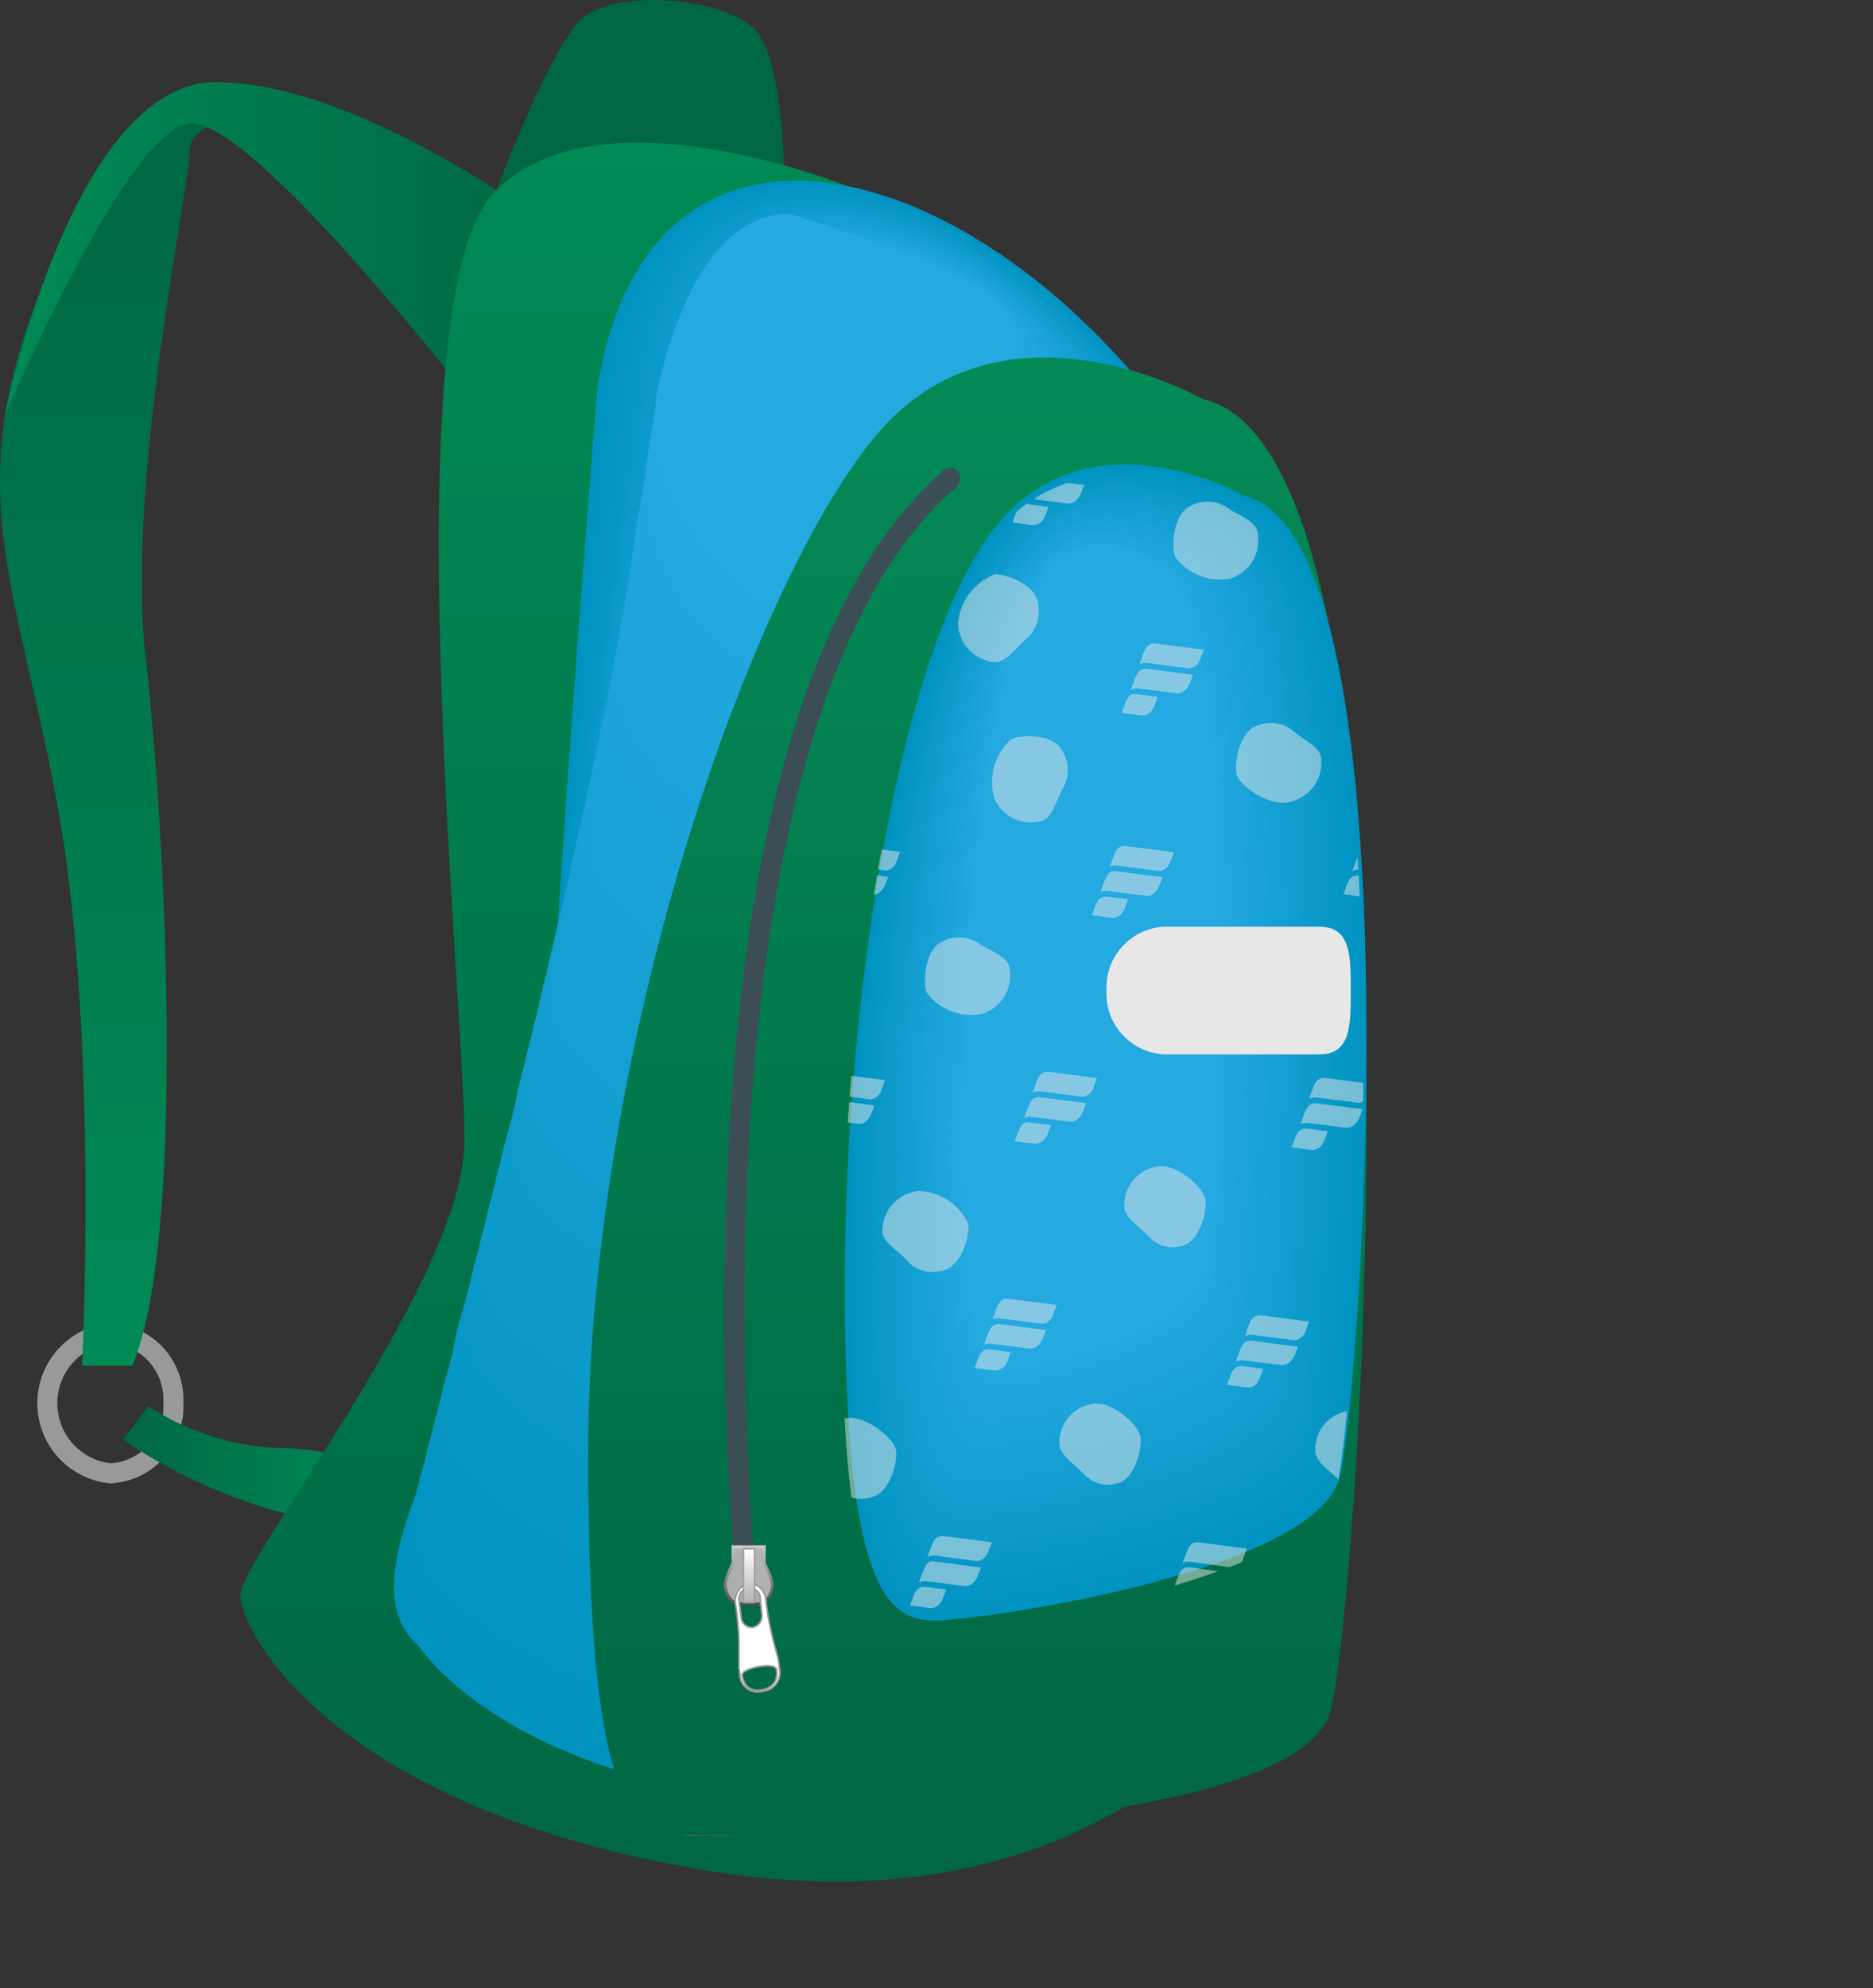<svg xmlns="http://www.w3.org/2000/svg" xmlns:xlink="http://www.w3.org/1999/xlink" viewBox="0 0 122.73 130.21"><rect x="0" y="0" width="122.73" height="130.21" fill="#333333" stroke="none"/><defs><style>.cls-1,.cls-2{fill:none;}.cls-2,.cls-50,.cls-51{stroke:#999;}.cls-2{stroke-width:1.31px;}.cls-3{fill:url(#linear-gradient);}.cls-4{fill:url(#linear-gradient-2);}.cls-5{fill:#006744;}.cls-6{fill:url(#linear-gradient-3);}.cls-7{fill:url(#linear-gradient-4);}.cls-8{fill:#0093c0;}.cls-9{fill:#0194c1;}.cls-10{fill:#0294c2;}.cls-11{fill:#0395c3;}.cls-12{fill:#0495c4;}.cls-13{fill:#0596c4;}.cls-14{fill:#0697c5;}.cls-15{fill:#0797c6;}.cls-16{fill:#0898c7;}.cls-17{fill:#0998c8;}.cls-18{fill:#0a99c9;}.cls-19{fill:#0b9aca;}.cls-20{fill:#0c9acb;}.cls-21{fill:#0d9bcc;}.cls-22{fill:#0e9bcc;}.cls-23{fill:#0f9ccd;}.cls-24{fill:#109dce;}.cls-25{fill:#119dcf;}.cls-26{fill:#129ed0;}.cls-27{fill:#129ed1;}.cls-28{fill:#139fd2;}.cls-29{fill:#149fd3;}.cls-30{fill:#15a0d4;}.cls-31{fill:#16a1d5;}.cls-32{fill:#17a1d5;}.cls-33{fill:#18a2d6;}.cls-34{fill:#19a2d7;}.cls-35{fill:#1aa3d8;}.cls-36{fill:#1ba4d9;}.cls-37{fill:#1ca4da;}.cls-38{fill:#1da5db;}.cls-39{fill:#1ea5dc;}.cls-40{fill:#1fa6dd;}.cls-41{fill:#20a7dd;}.cls-42{fill:#21a7de;}.cls-43{fill:#22a8df;}.cls-44{fill:#23a8e0;}.cls-45{fill:#24a9e1;}.cls-46{fill:url(#linear-gradient-5);}.cls-47{fill:#3c4e55;}.cls-48{fill:url(#New_Gradient_Swatch_2);}.cls-49{fill:url(#linear-gradient-6);}.cls-50{stroke-width:0.11px;fill:url(#New_Gradient_Swatch_2-2);}.cls-51{stroke-linecap:round;stroke-linejoin:round;stroke-width:0.09px;fill:url(#New_Gradient_Swatch_21);}.cls-52{opacity:0.5;}.cls-53{clip-path:url(#clip-path);}.cls-54{fill:#e8e8e8;}.cls-55{fill:#e8e7e7;}</style><linearGradient id="linear-gradient" x1="8.4" y1="6.98" x2="8.4" y2="89.44" gradientUnits="userSpaceOnUse"><stop offset="0" stop-color="#0a1515"/><stop offset="0" stop-color="#006744"/><stop offset="1" stop-color="#008a55"/></linearGradient><linearGradient id="linear-gradient-2" x1="36.9" y1="16.53" x2="0.33" y2="16.53" gradientUnits="userSpaceOnUse"><stop offset="0" stop-color="#006744"/><stop offset="1" stop-color="#008a55"/></linearGradient><linearGradient id="linear-gradient-3" x1="8.07" y1="95.78" x2="23.72" y2="95.78" xlink:href="#linear-gradient-2"/><linearGradient id="linear-gradient-4" x1="49.2" y1="123.21" x2="49.2" y2="9.35" xlink:href="#linear-gradient-2"/><linearGradient id="linear-gradient-5" x1="64.04" y1="120.15" x2="64.04" y2="23.41" gradientUnits="userSpaceOnUse"><stop offset="0" stop-color="#f05b43"/><stop offset="0" stop-color="#006744"/><stop offset="0.99" stop-color="#048a56"/></linearGradient><linearGradient id="New_Gradient_Swatch_2" x1="-7546.52" y1="3868.92" x2="-7508.72" y2="3803.45" gradientTransform="matrix(0, 1, 1, 0, -3785.97, 7630.06)" gradientUnits="userSpaceOnUse"><stop offset="0" stop-color="#fff"/><stop offset="1" stop-color="#666"/></linearGradient><linearGradient id="linear-gradient-6" x1="-7528.84" y1="-3202.06" x2="-7524.91" y2="-3202.06" gradientTransform="translate(-3152.99 7630.06) rotate(90)" gradientUnits="userSpaceOnUse"><stop offset="0" stop-color="#ccc"/><stop offset="1" stop-color="#4d4d4d"/></linearGradient><linearGradient id="New_Gradient_Swatch_2-2" x1="-8741.3" y1="729.96" x2="-8738.07" y2="724.37" gradientTransform="matrix(-0.99, 0.15, 0.15, 0.99, -8703.65, 662.17)" xlink:href="#New_Gradient_Swatch_2"/><linearGradient id="New_Gradient_Swatch_21" x1="-7528.63" y1="-3202.07" x2="-7525.1" y2="-3202.07" gradientTransform="translate(-3152.99 7630.06) rotate(90)" gradientUnits="userSpaceOnUse"><stop offset="0" stop-color="#fff"/><stop offset="1" stop-color="#b3b2b3"/></linearGradient><clipPath id="clip-path"><path class="cls-1" d="M81.29,33.13S71.37,27.44,65.15,35s-10,30.28-10,49.87,2.68,21.91,5.85,21.91,25.13-3.21,26.6-9.45S92.72,35.62,81.29,33.13Z"/></clipPath></defs><g id="Layer_2" data-name="Layer 2"><g id="Layer_1-2" data-name="Layer 1"><path class="cls-2" d="M11.36,91.89a4.38,4.38,0,0,1-4.12,4.6,4.62,4.62,0,0,1,0-9.19A4.37,4.37,0,0,1,11.36,91.89Z"/><path class="cls-3" d="M16.8,7.83S12.41,7.58,12.41,10,8.23,31.6,9.55,43.12s2.64,38-.88,46.32H5.38S6.47,67.88,3.84,53.17-2.57,32.51,2.5,19.44,15,5.87,16.8,7.83Z"/><path class="cls-4" d="M36.9,15.8,32,27.68S16.58,7.6,12.41,8.08.33,27.19.33,27.19,4.72,5.38,14.16,5.38s22,9.56,22,9.56Z"/><path class="cls-5" d="M32.53,12.46s3.23-8.63,5.36-11S47.66-.14,49.53,2s1.86,9.92,1.86,9.92Z"/><path class="cls-6" d="M8.07,94.28l1.65-2.2a16.72,16.72,0,0,0,8.4,2.75c4.44,0,5.6,1.48,5.6,1.48l-1.48,2.94s-1,.91-6.1-.92A33.73,33.73,0,0,1,8.07,94.28Z"/><path class="cls-7" d="M60.73,16.45l-5.12-4.23s-16.77-6.81-23.37.55-1.8,52.86-1.8,61.9S15.75,102.1,15.75,104.44s6,14,30.58,18.07,35.41-10.44,36.3-12.92S64.32,76,61.93,66.64,60.73,16.45,60.73,16.45Z"/><path class="cls-8" d="M27.44,107.79s5.1,8,21.89,10c0,0,31.82,2.34,34.19-10.71a30.51,30.51,0,0,0,.6-4.68,225,225,0,0,0,1.75-31.5c-.28-17-2.91-36.71-12.25-47.13C60.43,9.09,42.14,6.08,39.14,25.48c0,0-3.3,40.49-3.3,50.19S21,102.42,27.44,107.79Z"/><path class="cls-9" d="M73.41,23.72c9.11,10.17,11.67,29.38,12,46.07a220.34,220.34,0,0,1-1.72,30.77,29.29,29.29,0,0,1-.59,4.58C80.72,118,49.7,115.83,49.55,115.8c-16.29-3.18-21.53-9.89-21.61-10-5.71-6,8.08-22,8.1-31.52,0-8,2.38-36.53,3.19-46,.17-2,.26-3.11.27-3.1,1.27-8,5.23-12,10.35-13C56.84,10.91,66,15.42,73.41,23.72Z"/><path class="cls-10" d="M73.21,23.63c8.86,9.91,11.37,28.68,11.63,45a213.49,213.49,0,0,1-1.68,30.06,28.54,28.54,0,0,1-.57,4.47c-2.3,12.66-32.52,10.68-32.81,10.62-16-3.14-21.19-9.74-21.34-9.9C22.82,98,36.17,82.3,36.23,72.94c.06-8,2.5-35.82,3.35-45,.17-1.91.26-3,.29-3C41.13,17.13,45,13.19,50.08,12.3,57,11.09,66,15.53,73.21,23.63Z"/><path class="cls-11" d="M73,23.55c8.63,9.65,11.07,28,11.33,43.93a209.07,209.07,0,0,1-1.65,29.34,29.5,29.5,0,0,1-.56,4.37C79.86,113.64,50.43,111.85,50,111.76c-15.67-3.09-20.83-9.59-21.06-9.83-5.53-5.83,7.39-21.17,7.49-30.35.09-7.93,2.61-35.11,3.49-44.09.18-1.85.27-2.93.32-2.92,1.26-7.51,5.12-11.31,10.08-12.16C57.11,11.27,66,15.63,73,23.55Z"/><path class="cls-12" d="M72.8,23.46c8.38,9.4,10.77,27.27,11,42.87A202.18,202.18,0,0,1,82.2,95a28.21,28.21,0,0,1-.55,4.26c-2.22,12.25-30.85,10.64-31.43,10.53-15.36-3-20.48-9.44-20.79-9.76-5.43-5.75,7.06-20.75,7.2-29.76.12-7.89,2.72-34.4,3.64-43.13a25.51,25.51,0,0,1,.33-2.82c1.26-7.29,5.07-10.95,9.95-11.75C57.24,11.45,65.93,15.73,72.8,23.46Z"/><path class="cls-13" d="M72.59,23.37c8.15,9.14,10.47,26.57,10.71,41.8a196.08,196.08,0,0,1-1.58,27.91,27.77,27.77,0,0,1-.53,4.15c-2.19,12-30,10.63-30.74,10.49-15.06-3-20.14-9.29-20.52-9.7-5.34-5.67,6.73-20.33,6.9-29.17C37,61,39.66,35.16,40.62,26.69A16.71,16.71,0,0,1,41,24c1.26-7.06,5-10.59,9.82-11.34C57.37,11.64,65.9,15.84,72.59,23.37Z"/><path class="cls-14" d="M72.38,23.28C80.29,32.17,82.56,49.15,82.79,64a194.65,194.65,0,0,1-1.54,27.19,29.75,29.75,0,0,1-.53,4c-2.14,11.85-29.19,10.62-30,10.45-14.75-3-19.78-9.14-20.24-9.63-5.26-5.59,6.4-19.92,6.6-28.58.18-7.81,2.94-33,3.93-41.2a13.36,13.36,0,0,1,.38-2.63c1.25-6.82,5-10.23,9.68-10.91C57.51,11.81,65.88,15.94,72.38,23.28Z"/><path class="cls-15" d="M72.18,23.2c7.67,8.63,9.87,25.16,10.09,39.67a189.38,189.38,0,0,1-1.5,26.47,29.4,29.4,0,0,1-.51,3.94c-2.11,11.64-28.36,10.6-29.37,10.4-14.44-2.9-19.43-9-20-9.56-5.17-5.52,6.06-19.5,6.29-28,.22-7.78,3.06-32.27,4.09-40.23a10.92,10.92,0,0,1,.39-2.54c1.26-6.59,4.91-9.87,9.56-10.5C57.64,12,65.86,16,72.18,23.2Z"/><path class="cls-16" d="M72,23.11c7.44,8.37,9.58,24.46,9.79,38.6a185.21,185.21,0,0,1-1.47,25.76,28.16,28.16,0,0,1-.5,3.83c-2.07,11.44-27.53,10.59-28.68,10.35C37,98.81,32,92.82,31.43,92.17c-5.08-5.45,5.73-19.09,6-27.41.25-7.73,3.17-31.54,4.24-39.26.21-1.57.28-2.49.41-2.45,1.25-6.35,4.86-9.5,9.42-10.08C57.77,12.17,65.84,16.15,72,23.11Z"/><path class="cls-17" d="M71.77,23c7.17,8.14,9.27,23.75,9.47,37.54a178.16,178.16,0,0,1-1.43,25,27.6,27.6,0,0,1-.48,3.72c-2,11.25-26.7,10.57-28,10.31C37.51,96.84,32.6,91,31.92,90.21c-5-5.36,5.41-18.67,5.7-26.81.27-7.7,3.28-30.83,4.38-38.3.23-1.51.29-2.39.43-2.35,1.26-6.12,4.81-9.14,9.29-9.67C57.91,12.35,65.8,16.26,71.77,23Z"/><path class="cls-18" d="M71.56,22.94c6.94,7.88,9,23,9.17,36.47a172.16,172.16,0,0,1-1.4,24.32,26.36,26.36,0,0,1-.47,3.61c-2,11-25.86,10.56-27.3,10.27C38,94.87,33.18,89.08,32.42,88.26,27.53,83,37.5,70,37.82,62c.3-7.66,3.39-30.11,4.53-37.34.23-1.45.29-2.3.45-2.25,1.25-5.89,4.76-8.78,9.16-9.26C58,12.53,65.78,16.37,71.56,22.94Z"/><path class="cls-19" d="M71.36,22.85c6.69,7.62,8.67,22.34,8.85,35.41a167.06,167.06,0,0,1-1.36,23.6,26,26,0,0,1-.45,3.51c-2,10.84-25,10.54-26.62,10.22-13.21-2.7-18-8.38-18.86-9.28C28.12,81.1,37.67,68.47,38,60.67c.35-7.62,3.51-29.38,4.69-36.37.24-1.4.29-2.21.47-2.16,1.24-5.66,4.7-8.41,9-8.84C58.18,12.71,65.76,16.47,71.36,22.85Z"/><path class="cls-20" d="M71.15,22.76C77.6,30.13,79.53,44.4,79.7,57.1A160.66,160.66,0,0,1,78.37,80a24.61,24.61,0,0,1-.44,3.41C76,94,53.73,93.92,52,93.57c-12.91-2.65-17.69-8.23-18.59-9.21-4.71-5.14,4.42-17.43,4.79-25s3.62-28.66,4.84-35.4c.24-1.35.29-2.13.48-2.07,1.25-5.43,4.65-8,8.9-8.43C58.31,12.89,65.74,16.58,71.15,22.76Z"/><path class="cls-21" d="M70.94,22.67C77.16,29.79,79,43.61,79.18,56A158.13,158.13,0,0,1,77.9,78.11a27.11,27.11,0,0,1-.44,3.3C75.58,91.85,54.09,91.93,52.23,91.55,39.64,89,34.89,83.47,33.92,82.4,29.29,77.34,38,65.4,38.41,58s3.73-27.94,5-34.44c.25-1.29.3-2,.51-2,1.24-5.2,4.6-7.69,8.76-8C58.44,13.07,65.71,16.68,70.94,22.67Z"/><path class="cls-22" d="M70.74,22.59c6,6.86,7.78,20.23,7.93,32.21a153.77,153.77,0,0,1-1.25,21.44A26.35,26.35,0,0,1,77,79.43c-1.85,10.24-22.54,10.51-24.55,10.1-12.28-2.55-17-7.93-18-9.08-4.53-5,3.77-16.59,4.2-23.87.44-7.51,3.84-27.2,5.13-33.47.25-1.23.3-1.95.53-1.88,1.24-5,4.54-7.32,8.63-7.6C58.58,13.26,65.69,16.79,70.74,22.59Z"/><path class="cls-23" d="M70.53,22.5C76.26,29.11,78,42,78.15,53.64a147,147,0,0,1-1.21,20.73,25.49,25.49,0,0,1-.41,3.09c-1.81,10-21.7,10.49-23.86,10-12-2.5-16.64-7.77-17.76-9-4.44-4.91,3.44-16.18,3.9-23.28.47-7.47,3.94-26.47,5.28-32.51.26-1.17.3-1.86.54-1.78,1.24-4.73,4.5-7,8.5-7.18C58.71,13.44,65.67,16.89,70.53,22.5Z"/><path class="cls-24" d="M70.33,22.41c5.49,6.36,7.18,18.83,7.31,30.08a140.93,140.93,0,0,1-1.18,20,24.75,24.75,0,0,1-.39,3C74.29,85.32,55.19,86,52.9,85.48,41.23,83,36.6,77.87,35.41,76.55,31.06,71.72,38.53,60.79,39,53.86c.51-7.44,4.06-25.73,5.43-31.55.27-1.11.31-1.76.57-1.68a8.57,8.57,0,0,1,8.36-6.77C58.85,13.62,65.64,17,70.33,22.41Z"/><path class="cls-25" d="M70.12,22.32c5.25,6.1,6.89,18.13,7,29A135.83,135.83,0,0,1,76,70.63a21.31,21.31,0,0,1-.38,2.87c-1.73,9.64-20,10.48-22.48,10C41.76,81.06,37.17,76,35.91,74.59,31.65,69.84,38.7,59.25,39.2,52.5c.55-7.41,4.16-25,5.58-30.58.27-1.06.31-1.68.58-1.6A8.32,8.32,0,0,1,53.6,14C59,13.8,65.62,17.1,70.12,22.32Z"/><path class="cls-26" d="M69.91,22.24c5,5.84,6.59,17.42,6.7,27.94A130,130,0,0,1,75.5,68.76a20.58,20.58,0,0,1-.36,2.76C73.44,81,55.92,82,53.34,81.44c-11.05-2.35-15.61-7.31-16.94-8.8-4.17-4.68,2.48-14.93,3-21.51.58-7.36,3.3-24.6,5.73-29.61.08-1,.31-1.59.6-1.5,1.23-4,4.34-5.87,8.1-5.94C59.11,14,65.6,17.2,69.91,22.24Z"/><path class="cls-27" d="M69.71,22.15C74.48,27.74,76,38.87,76.09,49A127.38,127.38,0,0,1,75,66.89a23.69,23.69,0,0,1-.36,2.66C73,78.78,56.29,80,53.57,79.42c-10.75-2.3-15.27-7.15-16.67-8.73-4.08-4.6,2.15-14.51,2.7-20.92.62-7.33,3.36-23.9,5.88-28.65.07-1,.31-1.5.62-1.4,1.23-3.81,4.28-5.56,8-5.53C59.25,14.23,65.58,17.31,69.71,22.15Z"/><path class="cls-28" d="M69.5,22.06c4.53,5.34,6,16,6.08,25.82a125,125,0,0,1-1,17.14c0,.13,0,.9-.34,2.55C72.58,76.6,56.65,78,53.79,77.4c-10.44-2.26-14.92-7-16.39-8.66-4-4.53,1.83-14.1,2.39-20.33.66-7.29,3.42-23.21,6-27.69.08-.92.32-1.41.64-1.31,1.23-3.57,4.24-5.14,7.84-5.11C59.38,14.35,65.55,17.41,69.5,22.06Z"/><path class="cls-29" d="M69.3,22c4.29,5.08,5.67,15.32,5.77,24.75a120.8,120.8,0,0,1-1,16.43c0,.14,0,.87-.33,2.44C72.15,74.42,57,76,54,75.38c-10.13-2.21-14.57-6.84-16.11-8.6C34,62.33,39.41,53.1,40,47c.7-7.25,3.48-22.5,6.18-26.71.07-.88.32-1.33.66-1.22,1.23-3.34,4.18-4.78,7.7-4.7C59.52,14.53,65.53,17.52,69.3,22Z"/><path class="cls-30" d="M69.09,21.89c4,4.82,5.37,14.61,5.46,23.68a113.93,113.93,0,0,1-1,15.71c0,.14,0,.85-.31,2.33-1.56,8.63-15.9,10.44-19.05,9.75C44.41,71.2,40,66.67,38.4,64.83c-3.82-4.38,1.19-13.26,1.79-19.15.74-7.22,3.53-21.8,6.33-25.75.06-.82.32-1.24.68-1.12,1.22-3.11,4.13-4.42,7.57-4.29C59.65,14.71,65.51,17.62,69.09,21.89Z"/><path class="cls-31" d="M68.88,21.8C72.7,26.37,74,35.71,74,44.42a109.35,109.35,0,0,1-.93,15,22.59,22.59,0,0,1-.3,2.24c-1.51,8.42-15.06,10.42-18.35,9.69-9.52-2.1-13.89-6.52-15.57-8.45-3.72-4.3.88-12.85,1.5-18.56.78-7.18,3.59-21.1,6.47-24.79.06-.76.33-1.15.7-1,1.23-2.87,4.08-4.05,7.44-3.86A20.89,20.89,0,0,1,68.88,21.8Z"/><path class="cls-32" d="M68.68,21.71c3.57,4.32,4.77,13.21,4.84,21.56a102.55,102.55,0,0,1-.89,14.26,20.82,20.82,0,0,1-.29,2.13c-1.47,8.23-14.23,10.42-17.66,9.65C45.47,67.25,41.13,63,39.39,60.93c-3.63-4.23.56-12.44,1.2-18,.82-7.14,3.64-20.39,6.62-23.82.06-.71.32-1.05.72-.93,1.22-2.64,4-3.69,7.31-3.45A20.68,20.68,0,0,1,68.68,21.71Z"/><path class="cls-33" d="M68.47,21.62C71.81,25.68,73,34.13,73,42.11a98.43,98.43,0,0,1-.86,13.55c0,.17-.05.78-.27,2-1.44,8-13.4,10.42-17,9.61-8.9-2-13.21-6.2-15-8.32-3.55-4.15.24-12,.89-17.38.87-7.1,3.71-19.69,6.78-22.86,0-.65.32-1,.73-.83,1.22-2.41,4-3.32,7.18-3A20.37,20.37,0,0,1,68.47,21.62Z"/><path class="cls-34" d="M68.27,21.54c3.09,3.8,4.17,11.8,4.22,19.42a95.82,95.82,0,0,1-.81,12.83c0,.18-.06.76-.27,1.91C70,63.53,58.84,66.12,55.12,65.27c-8.59-2-12.87-6-14.73-8.25-3.46-4.08-.08-11.6.59-16.79.91-7.07,3.76-19,6.93-21.89,0-.6.32-.88.75-.75,1.22-2.18,3.93-2.95,7.05-2.62A20.16,20.16,0,0,1,68.27,21.54Z"/><path class="cls-35" d="M68.06,21.45C70.92,25,71.94,32.55,72,39.81a89.94,89.94,0,0,1-.78,12.11c0,.18-.06.73-.25,1.81-1.37,7.62-11.75,10.41-15.6,9.52-8.29-1.91-12.53-5.89-14.46-8.18-3.37-4-.39-11.19.29-16.21,1-7,3.82-18.29,7.07-20.92,0-.55.33-.79.78-.65,1.21-1.95,3.87-2.59,6.91-2.21C60.32,15.63,65.4,18.14,68.06,21.45Z"/><path class="cls-36" d="M67.85,21.36c2.62,3.29,3.58,10.4,3.61,17.29a83.21,83.21,0,0,1-.74,11.4c0,.19-.06.71-.24,1.7-1.33,7.42-10.91,10.41-14.91,9.48-8-1.87-12.19-5.73-14.19-8.11-3.27-3.93-.7-10.77,0-15.62,1-7,3.87-17.59,7.22-20,0-.49.33-.7.79-.55,1.22-1.72,3.83-2.23,6.78-1.8C60.46,15.81,65.38,18.25,67.85,21.36Z"/><path class="cls-37" d="M67.65,21.27C70,24.31,70.93,31,71,37.5a79.48,79.48,0,0,1-.71,10.68c0,.19-.06.68-.22,1.59C68.73,57,59.93,60.18,55.79,59.21c-7.67-1.82-11.86-5.57-13.91-8.05-3.19-3.85-1-10.35-.31-15,1.06-6.95,3.94-16.89,7.38-19,0-.43.33-.61.81-.46,1.21-1.48,3.77-1.86,6.65-1.38C60.59,16,65.35,18.35,67.65,21.27Z"/><path class="cls-38" d="M67.44,21.19c2.14,2.77,3,9,3,15.16a72.64,72.64,0,0,1-.67,10c0,.2-.06.66-.21,1.48-1.25,7-9.26,10.42-13.53,9.39-7.37-1.76-11.53-5.39-13.64-8-3.1-3.78-1.33-9.93-.61-14.44,1.1-6.91,4-16.18,7.52-18,0-.38.34-.52.84-.36,1.21-1.25,3.71-1.49,6.51-1C60.73,16.18,65.33,18.45,67.44,21.19Z"/><path class="cls-39" d="M67.24,21.1c1.9,2.52,2.68,8.29,2.68,14.09a67.24,67.24,0,0,1-.64,9.25c0,.2-.06.63-.19,1.38-1.22,6.82-8.44,10.42-12.85,9.34-7.06-1.71-11.19-5.23-13.36-7.9-3-3.71-1.64-9.52-.91-13.85,1.16-6.87,4.05-15.48,7.67-17.06,0-.33.34-.43.85-.27,1.21-1,3.67-1.13,6.39-.55C60.86,16.37,65.31,18.55,67.24,21.1Z"/><path class="cls-40" d="M67,21c1.67,2.26,2.38,7.59,2.37,13a64.33,64.33,0,0,1-.59,8.53c0,.21-.07.61-.19,1.27-1.18,6.62-7.6,10.43-12.16,9.3-6.75-1.67-10.86-5.07-13.08-7.83-2.93-3.63-2-9.1-1.21-13.26C43.38,25.22,46.27,17.27,50,16c0-.27.34-.34.87-.18,1.2-.78,3.61-.76,6.25-.13C61,16.55,65.29,18.66,67,21Z"/><path class="cls-41" d="M66.82,20.92c1.44,2,2.09,6.89,2.07,12a60.82,60.82,0,0,1-.56,7.81c0,.22-.07.58-.18,1.16C67,48.28,61.38,52.3,56.68,51.12a23.33,23.33,0,0,1-12.81-7.77c-2.83-3.55-2.25-8.68-1.5-12.67,1.27-6.79,4.16-14.08,8-15.13,0-.22.34-.25.88-.08,1.21-.55,3.57-.39,6.12.28C61.13,16.74,65.27,18.76,66.82,20.92Z"/><path class="cls-42" d="M66.62,20.84c1.2,1.74,1.79,6.18,1.75,10.89a53.79,53.79,0,0,1-.52,7.09c0,.23-.07.57-.16,1.06-1.1,6.22-5.95,10.45-10.78,9.22a23,23,0,0,1-12.54-7.7c-2.75-3.48-2.56-8.26-1.81-12.08,1.34-6.75,4.22-13.38,8.12-14.17,0-.16.35-.16.91,0,1.2-.33,3.51,0,6,.69C61.26,16.93,65.25,18.86,66.62,20.84Z"/><path class="cls-43" d="M66.41,20.75c1,1.48,1.5,5.47,1.45,9.83A48.84,48.84,0,0,1,67.37,37c0,.24-.07.55-.15,1-1.06,6-5.13,10.46-10.09,9.17a22.54,22.54,0,0,1-12.26-7.63C42.21,36,42,31.61,42.76,28,44.16,21.25,47,15.28,51,14.75c0-.1.35-.07.93.11A18.61,18.61,0,0,1,57.81,16C61.39,17.11,65.24,19,66.41,20.75Z"/><path class="cls-44" d="M66.21,20.66c.73,1.22,1.2,4.77,1.13,8.77a42.45,42.45,0,0,1-.45,5.65c0,.24-.07.52-.13.85-1,5.81-4.31,10.49-9.41,9.13a22.19,22.19,0,0,1-12-7.56A13.21,13.21,0,0,1,43,26.59c1.46-6.66,4.33-12,8.42-12.23,0-.06.34.07.94.2a45.93,45.93,0,0,1,5.73,1.52C61.52,17.31,65.23,19.05,66.21,20.66Z"/><path class="cls-45" d="M51.72,14s3.19.94,6.56,2.23,7,2.95,7.72,4.39,1.28,7.76.29,13.37S62.81,44.46,57.58,43a21.68,21.68,0,0,1-11.71-7.5c-2.49-3.26-3.48-7-2.71-10.31C44.69,18.61,47.55,14,51.72,14Z"/><path class="cls-46" d="M78.81,26.14s-13.23-7.58-21.53,2.52S38.54,69.06,38.54,95.19s3.58,25,7.81,25,38.93,0,40.88-8.31S94.07,29.47,78.81,26.14Z"/><path class="cls-8" d="M81.5,32.46s-9.91-5.68-16.14,1.88-10,30.28-10,49.87,2.69,21.91,5.86,21.91,25.13-3.21,26.59-9.45S92.93,35,81.5,32.46Z"/><path class="cls-9" d="M81.35,32.58S71.57,27,65.44,34.46s-9.87,30-9.87,49.47,2.65,21.74,5.77,21.74,24.79-3.18,26.23-9.37S92.63,35.06,81.35,32.58Z"/><path class="cls-10" d="M81.2,32.71s-9.64-5.59-15.69,1.86-9.73,29.8-9.73,49.09,2.61,21.57,5.69,21.57,24.44-3.16,25.87-9.3S92.32,35.17,81.2,32.71Z"/><path class="cls-11" d="M81.05,32.84s-9.5-5.55-15.47,1.85S56,64.25,56,83.38s2.57,21.4,5.61,21.4,24.1-3.13,25.5-9.22S92,35.28,81.05,32.84Z"/><path class="cls-12" d="M80.9,33s-9.37-5.5-15.25,1.83S56.2,64.13,56.2,83.11s2.53,21.23,5.53,21.23,23.75-3.11,25.13-9.15S91.7,35.39,80.9,33Z"/><path class="cls-13" d="M80.75,33.1s-9.23-5.46-15,1.81S56.41,64,56.41,82.83s2.5,21.06,5.45,21.06,23.4-3.08,24.77-9.07S91.4,35.5,80.75,33.1Z"/><path class="cls-14" d="M80.6,33.23S71.5,27.81,65.79,35s-9.17,28.85-9.17,47.53,2.46,20.89,5.37,20.89,23.06-3.06,24.4-9S91.09,35.61,80.6,33.23Z"/><path class="cls-15" d="M80.45,33.35s-9-5.37-14.58,1.79-9.05,28.62-9.05,47.14S59.25,103,62.12,103s22.71-3,24-8.93S90.78,35.71,80.45,33.35Z"/><path class="cls-16" d="M80.3,33.48s-8.82-5.32-14.36,1.77S57,63.64,57,82s2.39,20.55,5.22,20.55,22.36-3,23.67-8.86S90.47,35.82,80.3,33.48Z"/><path class="cls-17" d="M80.15,33.61S71.46,28.33,66,35.37s-8.77,28.15-8.77,46.37,2.36,20.37,5.13,20.37,22-3,23.31-8.78S90.17,35.93,80.15,33.61Z"/><path class="cls-18" d="M80,33.74s-8.55-5.24-13.92,1.74-8.63,27.92-8.63,46,2.32,20.21,5,20.21,21.68-3,22.94-8.71S89.86,36,80,33.74Z"/><path class="cls-19" d="M79.85,33.87s-8.42-5.2-13.7,1.72-8.49,27.68-8.49,45.6,2.28,20,5,20S84,98.29,85.2,92.59,89.55,36.15,79.85,33.87Z"/><path class="cls-20" d="M79.7,34s-8.28-5.15-13.48,1.71-8.35,27.44-8.35,45.2,2.24,19.86,4.89,19.86,21-2.91,22.21-8.56S89.25,36.26,79.7,34Z"/><path class="cls-21" d="M79.55,34.12S71.41,29,66.3,35.82,58.08,63,58.08,80.64s2.21,19.69,4.81,19.69,20.64-2.89,21.84-8.49S88.94,36.37,79.55,34.12Z"/><path class="cls-22" d="M79.4,34.25s-8-5.06-13,1.69-8.08,27-8.08,44.42S60.46,99.88,63,99.88,83.31,97,84.49,91.47,88.63,36.48,79.4,34.25Z"/><path class="cls-23" d="M79.25,34.38s-7.87-5-12.81,1.67-7.94,26.74-7.94,44,2.13,19.35,4.65,19.35S83.09,96.6,84.26,91.1,88.32,36.59,79.25,34.38Z"/><path class="cls-24" d="M79.1,34.51s-7.74-5-12.59,1.65-7.8,26.5-7.8,43.65S60.8,99,63.27,99,82.88,96.18,84,90.73,88,36.69,79.1,34.51Z"/><path class="cls-25" d="M79,34.64s-7.6-4.93-12.37,1.64-7.66,26.26-7.66,43.26,2,19,4.48,19,19.26-2.79,20.38-8.19S87.71,36.8,79,34.64Z"/><path class="cls-26" d="M78.8,34.77s-7.46-4.89-12.15,1.62-7.52,26-7.52,42.87,2,18.84,4.4,18.84,18.91-2.76,20-8.12S87.4,36.91,78.8,34.77Z"/><path class="cls-27" d="M78.65,34.89s-7.33-4.84-11.92,1.61S59.33,62.3,59.33,79s2,18.67,4.33,18.67,18.57-2.74,19.65-8S87.09,37,78.65,34.89Z"/><path class="cls-28" d="M78.5,35s-7.19-4.79-11.7,1.6-7.26,25.56-7.26,42.1,2,18.49,4.25,18.49,18.22-2.71,19.28-8S86.79,37.13,78.5,35Z"/><path class="cls-29" d="M78.34,35.15s-7-4.75-11.47,1.58-7.12,25.32-7.12,41.71,1.91,18.33,4.17,18.33,17.87-2.69,18.91-7.9S86.48,37.24,78.34,35.15Z"/><path class="cls-30" d="M78.19,35.28s-6.91-4.71-11.25,1.57-7,25.08-7,41.32,1.88,18.15,4.09,18.15S81.58,93.66,82.6,88.5,86.17,37.35,78.19,35.28Z"/><path class="cls-31" d="M78,35.41S71.27,30.74,67,37s-6.84,24.85-6.84,40.93,1.84,18,4,18,17.18-2.64,18.18-7.75S85.86,37.46,78,35.41Z"/><path class="cls-32" d="M77.89,35.54s-6.64-4.62-10.81,1.53-6.7,24.62-6.7,40.55,1.8,17.81,3.92,17.81,16.84-2.61,17.82-7.68S85.56,37.57,77.89,35.54Z"/><path class="cls-33" d="M77.74,35.66s-6.5-4.57-10.58,1.53-6.57,24.38-6.57,40.15S62.35,95,64.43,95s16.5-2.59,17.46-7.61S85.25,37.68,77.74,35.66Z"/><path class="cls-34" d="M77.59,35.79s-6.36-4.53-10.36,1.51S60.8,61.44,60.8,77.07s1.72,17.47,3.76,17.47S80.71,92,81.65,87,84.94,37.78,77.59,35.79Z"/><path class="cls-35" d="M77.44,35.92s-6.23-4.48-10.14,1.49S61,61.32,61,76.79,62.7,94.1,64.69,94.1s15.8-2.54,16.72-7.46S84.63,37.89,77.44,35.92Z"/><path class="cls-36" d="M77.29,36.05s-6.09-4.44-9.92,1.48-6.15,23.67-6.15,39,1.65,17.13,3.6,17.13,15.45-2.51,16.35-7.38S84.33,38,77.29,36.05Z"/><path class="cls-37" d="M77.14,36.18s-6-4.4-9.7,1.46-6,23.44-6,38.6,1.61,17,3.52,17,15.11-2.49,16-7.31S84,38.11,77.14,36.18Z"/><path class="cls-38" d="M77,36.31S71.17,32,67.51,37.75,61.64,61,61.64,76s1.57,16.79,3.44,16.79S79.84,90.3,80.7,85.52,83.71,38.22,77,36.31Z"/><path class="cls-39" d="M76.84,36.43s-5.68-4.3-9.25,1.44-5.74,23-5.74,37.83,1.54,16.62,3.35,16.62,14.42-2.44,15.26-7.17S83.4,38.33,76.84,36.43Z"/><path class="cls-40" d="M76.69,36.56s-5.55-4.26-9,1.42-5.61,22.73-5.61,37.44,1.51,16.45,3.28,16.45,14.08-2.41,14.9-7.09S83.1,38.44,76.69,36.56Z"/><path class="cls-41" d="M76.54,36.69s-5.41-4.22-8.81,1.41-5.47,22.49-5.47,37.05,1.47,16.28,3.2,16.28S79.19,89,80,84.41,82.79,38.55,76.54,36.69Z"/><path class="cls-42" d="M76.39,36.82s-5.28-4.18-8.59,1.39-5.33,22.26-5.33,36.66S63.9,91,65.59,91,79,88.62,79.75,84,82.48,38.66,76.39,36.82Z"/><path class="cls-43" d="M76.24,37s-5.14-4.13-8.37,1.37-5.19,22-5.19,36.28,1.4,15.93,3,15.93,13-2.33,13.8-6.86S82.17,38.77,76.24,37Z"/><path class="cls-44" d="M76.09,37.08s-5-4.09-8.15,1.36-5,21.78-5,35.88,1.36,15.77,3,15.77,12.69-2.31,13.43-6.8S81.87,38.87,76.09,37.08Z"/><path class="cls-45" d="M75.94,37.2s-4.87-4-7.92,1.35S63.1,60.1,63.1,74.05,64.42,89.64,66,89.64,78.32,87.36,79,82.92,81.56,39,75.94,37.2Z"/><path class="cls-47" d="M48.07,101.5s-.6-6.58-.6-15.81h0c0-17.36,2-44.19,14.4-54.92h0a.62.62,0,0,1,.92.14h0a.79.79,0,0,1-.12,1h0C51,41.85,48.75,68.45,48.79,85.69h0c0,9.16.59,15.65.59,15.66h0a.72.72,0,0,1-.59.81h-.07a.68.68,0,0,1-.65-.66Z"/><path class="cls-48" d="M48,101.32s0,.77,0,1-.51,1-.51,1.51.31,1.25,1,1.25H49.6c.7,0,1-.78,1-1.25s-.51-1.31-.51-1.51,0-1,0-1Z"/><path class="cls-49" d="M47.87,102.49a.89.89,0,0,0,.07-.21h0c0-.19,0-1,0-1h0a.11.11,0,0,1,0-.08h0a.09.09,0,0,1,.07,0h2.09a.09.09,0,0,1,.07,0h0a.11.11,0,0,1,0,.08h0s0,.76,0,1h0s0,.1.07.21h0c.05.11.12.25.18.39h0a2.54,2.54,0,0,1,.27.91h0a1.77,1.77,0,0,1-.26.86h0a1,1,0,0,1-.85.5H48.53a1,1,0,0,1-.84-.5h0a1.69,1.69,0,0,1-.27-.86h0a4.26,4.26,0,0,1,.45-1.3Zm.17.09c0,.11-.12.25-.18.4h0a2.38,2.38,0,0,0-.25.81h0a1.44,1.44,0,0,0,.23.74h0a.83.83,0,0,0,.69.41H49.6a.86.86,0,0,0,.7-.41h0a1.52,1.52,0,0,0,.22-.74h0a3.92,3.92,0,0,0-.43-1.21h0a1.42,1.42,0,0,1-.09-.3h0c0-.15,0-.63,0-.85H48.11c0,.22,0,.7,0,.85h0a1,1,0,0,1-.09.3Z"/><path class="cls-50" d="M48.48,109.7l-.06-.48c0-.33,0-.83,0-1.8a18.71,18.71,0,0,0-.22-2.33,1.17,1.17,0,0,1,.62-1.3l.43-.07a1.09,1.09,0,0,1,.93,1,18.7,18.7,0,0,0,.39,2.3c.22.94.39,1.4.44,1.74s.06.47.06.47a1.23,1.23,0,0,1-1.1,1.53A1.16,1.16,0,0,1,48.48,109.7Zm1.33-5A.69.69,0,0,0,49,104a.74.74,0,0,0-.57.86l.14,1.07a.7.7,0,0,0,.77.64.76.76,0,0,0,.58-.86Zm-.91,5.68a1,1,0,0,0,1,.28,1.13,1.13,0,0,0,.91-.59,1.28,1.28,0,0,0,.08-.66.42.42,0,0,1,0-.07h0s0-.38-1.19-.19c0,0-1.11.2-1.06.56h0a.42.42,0,0,0,0,.07A1.26,1.26,0,0,0,48.9,110.36Z"/><rect class="cls-51" x="48.72" y="101.43" width="0.72" height="3.53"/><g class="cls-52"><g class="cls-53"><path class="cls-54" d="M47.87,62.9A2.61,2.61,0,0,1,50,65.82a3.75,3.75,0,0,1-2.78,2.79c-.63,0-2.66-1-2.57-2.39a2.39,2.39,0,0,1,1-2C46.36,63.77,47.17,62.86,47.87,62.9Z"/><path class="cls-54" d="M36.26,37.18a2.61,2.61,0,0,1,2.13,2.92,3.78,3.78,0,0,1-2.79,2.79c-.62,0-2.66-1-2.57-2.39a2.42,2.42,0,0,1,1-2C34.76,38.05,35.57,37.14,36.26,37.18Z"/><path class="cls-54" d="M37,51.56a2.66,2.66,0,0,1-1.76,3.18c-1.27.49-3.33-.7-3.64-1.43s-.17-2.88,1.1-3.37a2.31,2.31,0,0,1,2.19.07C35.59,50.53,36.74,50.9,37,51.56Z"/><path class="cls-54" d="M35.5,65.81A2.64,2.64,0,0,1,33.75,69a3.68,3.68,0,0,1-3.64-1.43c-.24-.58-.17-2.88,1.1-3.37a2.31,2.31,0,0,1,2.19.07C34.11,64.77,35.26,65.14,35.5,65.81Z"/><path class="cls-54" d="M65.29,43.36a2.59,2.59,0,0,1-2.51-2.59,3.78,3.78,0,0,1,2.39-3.15c.62-.07,2.77.63,2.87,2a2.42,2.42,0,0,1-.68,2.12C66.66,42.29,66,43.31,65.29,43.36Z"/><path class="cls-54" d="M45.37,52.42a2.62,2.62,0,0,1,2.33-2.77C49,49.42,50.83,51,51,51.77c.12.62-.39,2.86-1.73,3.09a2.32,2.32,0,0,1-2.13-.5C46.53,53.71,45.48,53.11,45.37,52.42Z"/><path class="cls-54" d="M46.1,83a2.57,2.57,0,0,1-3.17-1.67,3.84,3.84,0,0,1,1.31-3.74c.57-.27,2.83-.28,3.35,1a2.42,2.42,0,0,1,0,2.22C47.08,81.58,46.75,82.76,46.1,83Z"/><path class="cls-54" d="M47.11,39.63A2.65,2.65,0,0,1,49,36.51a3.67,3.67,0,0,1,3.59,1.55c.22.59.08,2.88-1.21,3.33a2.3,2.3,0,0,1-2.18-.14C48.47,40.7,47.34,40.3,47.11,39.63Z"/><path class="cls-54" d="M66.11,63.22a2.64,2.64,0,0,1-1.76,3.18A3.66,3.66,0,0,1,60.72,65c-.24-.58-.17-2.88,1.1-3.37a2.29,2.29,0,0,1,2.18.07C64.72,62.19,65.87,62.56,66.11,63.22Z"/><path class="cls-54" d="M68.41,53.71a2.58,2.58,0,0,1-3.27-1.48,3.81,3.81,0,0,1,1.1-3.81c.55-.3,2.81-.44,3.4.8a2.41,2.41,0,0,1,.11,2.21C69.3,52.21,69,53.4,68.41,53.71Z"/><path class="cls-54" d="M53.1,95.69a2.63,2.63,0,0,1,2.29-2.81c1.34-.25,3.15,1.3,3.32,2.07.14.62-.34,2.86-1.67,3.12a2.3,2.3,0,0,1-2.14-.47C54.29,97,53.23,96.38,53.1,95.69Z"/><path class="cls-54" d="M99.05,62a2.61,2.61,0,0,1,2.13,2.92,3.73,3.73,0,0,1-2.79,2.78c-.62,0-2.65-1-2.57-2.38a2.39,2.39,0,0,1,1-2C97.55,62.82,98.36,61.91,99.05,62Z"/><path class="cls-54" d="M86.55,49.51a2.63,2.63,0,0,1-2,3c-1.31.38-3.26-1-3.5-1.75-.19-.6.08-2.88,1.39-3.26a2.31,2.31,0,0,1,2.17.27C85.26,48.36,86.37,48.83,86.55,49.51Z"/><path class="cls-54" d="M83.9,64.82A2.65,2.65,0,0,1,82.15,68a3.67,3.67,0,0,1-3.64-1.43c-.24-.58-.17-2.88,1.1-3.37a2.31,2.31,0,0,1,2.19.07C82.51,63.79,83.66,64.16,83.9,64.82Z"/><path class="cls-54" d="M57.82,80.74A2.64,2.64,0,0,1,60.16,78a3.7,3.7,0,0,1,3.28,2.13c.13.62-.38,2.86-1.72,3.09a2.32,2.32,0,0,1-2.13-.5C59,82,57.94,81.44,57.82,80.74Z"/><path class="cls-54" d="M73.68,79.14a2.55,2.55,0,0,1,2.18-2.75c1.27-.21,3,1.38,3.13,2.16.12.62-.34,2.85-1.61,3.06a2.1,2.1,0,0,1-2-.52C74.8,80.44,73.8,79.83,73.68,79.14Z"/><path class="cls-54" d="M82.37,34.72a2.63,2.63,0,0,1-1.76,3.17A3.66,3.66,0,0,1,77,36.46c-.24-.58-.17-2.88,1.1-3.37a2.29,2.29,0,0,1,2.18.07C81,33.68,82.13,34.05,82.37,34.72Z"/><path class="cls-54" d="M100,51.69a2.59,2.59,0,0,1-2.5-2.59A3.78,3.78,0,0,1,99.9,46c.62-.07,2.77.63,2.87,2a2.41,2.41,0,0,1-.68,2.11C101.39,50.62,100.71,51.64,100,51.69Z"/><path class="cls-54" d="M45,42.66l-3.2-.41c-.37,0-.58.13-.78.7l-.25.67s0,0,0,0a.87.87,0,0,1,.52-.08l2.71.35c.33,0,.63-.28.74-.57l.24-.66S45,42.66,45,42.66Z"/><path class="cls-54" d="M44.22,44.3l-3-.39c-.37,0-.55.09-.78.7l-.25.67s0,0,0,0a.91.91,0,0,1,.53-.08l2.48.32c.39.05.71-.27.9-.79l.16-.43S44.24,44.3,44.22,44.3Z"/><path class="cls-54" d="M42,45.74l-1.4-.17c-.36,0-.57.12-.76.65l-.21.57a0,0,0,0,0,0,0l1.33.17c.34,0,.66-.17.85-.7l.19-.52A0,0,0,0,0,42,45.74Z"/><path class="cls-54" d="M93.4,54.42,90.2,54c-.37,0-.58.13-.78.71l-.25.66a0,0,0,0,0,0,0,.87.87,0,0,1,.52-.08l2.71.34c.33,0,.63-.27.74-.57l.24-.65A0,0,0,0,0,93.4,54.42Z"/><path class="cls-54" d="M92.64,56.07l-3-.4c-.37,0-.55.1-.78.71l-.25.66s0,0,0,0a.91.91,0,0,1,.53-.08l2.48.32c.39,0,.71-.28.9-.79l.16-.43S92.66,56.07,92.64,56.07Z"/><path class="cls-54" d="M90.38,57.51,89,57.33c-.36,0-.57.12-.76.66l-.21.57s0,0,0,0l1.33.18c.34,0,.66-.18.85-.7l.19-.52S90.39,57.51,90.38,57.51Z"/><path class="cls-54" d="M71.88,70.6l-3.19-.41c-.37,0-.58.13-.79.7l-.24.67s0,0,0,0a.85.85,0,0,1,.52-.09l2.71.35a.81.81,0,0,0,.75-.57l.23-.66S71.89,70.6,71.88,70.6Z"/><path class="cls-54" d="M71.13,72.24l-3-.39c-.37,0-.55.1-.78.7l-.25.67s0,0,0,0a.94.94,0,0,1,.53-.08l2.49.32c.39,0,.71-.27.89-.78l.16-.43S71.14,72.24,71.13,72.24Z"/><path class="cls-54" d="M68.86,73.69l-1.39-.18c-.36-.05-.57.12-.77.66l-.21.57s0,0,0,0l1.33.17c.33,0,.65-.17.85-.7l.19-.52S68.88,73.69,68.86,73.69Z"/><path class="cls-54" d="M76.94,55.81l-3.2-.41c-.37,0-.58.13-.78.7l-.25.67s0,0,0,0a.87.87,0,0,1,.52-.08l2.71.35c.33,0,.63-.28.74-.57l.24-.66S77,55.81,76.94,55.81Z"/><path class="cls-54" d="M76.18,57.45l-3.05-.39c-.37-.05-.55.09-.78.7l-.25.67s0,0,0,0a.91.91,0,0,1,.53-.08l2.48.32c.39.05.71-.27.9-.79l.16-.43S76.2,57.45,76.18,57.45Z"/><path class="cls-54" d="M73.92,58.89l-1.4-.17c-.36,0-.57.12-.76.65l-.21.57s0,0,0,0l1.33.17c.34,0,.66-.17.85-.7l.19-.52A0,0,0,0,0,73.92,58.89Z"/><path class="cls-54" d="M58,70.74l-3.19-.41c-.37,0-.58.13-.79.71l-.24.66s0,0,0,0a.89.89,0,0,1,.52-.08L57,72a.79.79,0,0,0,.74-.58l.24-.65S58,70.75,58,70.74Z"/><path class="cls-54" d="M57.26,72.39l-3-.4c-.37,0-.55.1-.78.71l-.25.66s0,0,0,0a.94.94,0,0,1,.53-.08l2.49.32c.39.05.71-.28.89-.79l.16-.43S57.27,72.39,57.26,72.39Z"/><path class="cls-54" d="M55,73.83l-1.39-.18c-.36,0-.57.12-.77.66l-.21.57s0,0,0,0l1.33.17c.33,0,.65-.18.84-.7l.2-.52S55,73.83,55,73.83Z"/><path class="cls-54" d="M59,55.79l-3.2-.41c-.37-.05-.58.13-.78.7l-.25.67s0,0,0,0a.82.82,0,0,1,.52-.09L58,57c.33.05.63-.27.74-.57l.24-.65S59,55.79,59,55.79Z"/><path class="cls-54" d="M58.22,57.43,55.16,57c-.37,0-.55.1-.78.7l-.24.67s0,0,0,0a.87.87,0,0,1,.53-.09l2.48.32c.39,0,.71-.27.9-.78l.16-.43S58.23,57.43,58.22,57.43Z"/><path class="cls-54" d="M56,58.88l-1.4-.18c-.36-.05-.56.12-.76.66l-.21.57s0,0,0,0l1.33.17c.34.05.66-.17.85-.7L56,58.9S56,58.88,56,58.88Z"/><path class="cls-54" d="M44.08,71.25l-3.2-.41c-.37,0-.58.13-.78.7l-.25.67s0,0,0,0a.87.87,0,0,1,.52-.08l2.71.35c.33,0,.63-.28.74-.57l.24-.66S44.09,71.25,44.08,71.25Z"/><path class="cls-54" d="M43.33,72.89l-3.06-.39c-.37,0-.55.09-.78.7l-.24.67s0,0,0,0a.91.91,0,0,1,.53-.08l2.48.32c.39.05.71-.27.9-.79l.16-.43S43.34,72.89,43.33,72.89Z"/><path class="cls-54" d="M41.06,74.33l-1.4-.18c-.36,0-.56.13-.76.66l-.21.57s0,0,0,0l1.33.17c.34,0,.66-.18.85-.7l.19-.52A0,0,0,0,0,41.06,74.33Z"/><path class="cls-54" d="M42.61,57.31l-3.2-.41c-.37,0-.58.13-.78.7l-.24.67s0,0,0,0a.89.89,0,0,1,.52-.08l2.71.35a.79.79,0,0,0,.74-.57l.24-.66S42.62,57.31,42.61,57.31Z"/><path class="cls-54" d="M41.86,59l-3-.39c-.37-.05-.55.1-.78.7l-.25.67s0,0,0,0a.94.94,0,0,1,.53-.08l2.49.32c.39.05.71-.27.89-.78l.16-.44S41.87,59,41.86,59Z"/><path class="cls-54" d="M39.59,60.4l-1.39-.18c-.36,0-.57.12-.77.65l-.21.57s0,0,0,0l1.33.17c.33,0,.65-.17.84-.7l.19-.52S39.6,60.4,39.59,60.4Z"/><path class="cls-54" d="M52.84,86.6l-3.2-.41c-.37,0-.58.13-.78.71l-.24.66s0,0,0,0a.87.87,0,0,1,.52-.08l2.71.34c.34.05.63-.27.74-.57l.24-.65S52.85,86.61,52.84,86.6Z"/><path class="cls-54" d="M52.09,88.24,49,87.85c-.37,0-.55.1-.78.7l-.24.67s0,0,0,0a.91.91,0,0,1,.53-.08l2.49.32c.38.05.7-.28.89-.79l.16-.43A0,0,0,0,0,52.09,88.24Z"/><path class="cls-54" d="M49.82,89.69l-1.39-.18c-.36,0-.57.12-.77.66l-.21.57s0,0,0,0l1.34.17c.33,0,.65-.17.84-.7l.19-.51A0,0,0,0,0,49.82,89.69Z"/><path class="cls-54" d="M78.88,42.55l-3.2-.41c-.37,0-.58.13-.78.7l-.24.67s0,0,0,0a.82.82,0,0,1,.52-.09l2.71.35a.8.8,0,0,0,.74-.57l.24-.66S78.89,42.55,78.88,42.55Z"/><path class="cls-54" d="M78.13,44.19l-3-.39c-.37,0-.56.1-.79.7l-.24.67s0,0,0,0a.91.91,0,0,1,.53-.08l2.49.32c.39,0,.7-.27.89-.78l.16-.44S78.14,44.19,78.13,44.19Z"/><path class="cls-54" d="M75.86,45.64l-1.39-.18c-.36-.05-.57.12-.77.66l-.21.57s0,0,0,0l1.34.17c.33,0,.65-.17.84-.7l.19-.52S75.87,45.64,75.86,45.64Z"/><path class="cls-54" d="M60.11,45.21l-3.2-.42c-.37,0-.58.13-.78.71l-.25.67s0,0,0,0a.87.87,0,0,1,.52-.08l2.7.35a.81.81,0,0,0,.75-.58l.24-.65S60.12,45.21,60.11,45.21Z"/><path class="cls-54" d="M59.35,46.85l-3.05-.4c-.37,0-.55.1-.78.71l-.25.66a0,0,0,0,0,0,0,.91.91,0,0,1,.53-.08l2.48.32c.39,0,.71-.28.9-.79l.15-.43S59.36,46.85,59.35,46.85Z"/><path class="cls-54" d="M57.09,48.29l-1.4-.18c-.36,0-.57.12-.76.66l-.21.57s0,0,0,0l1.33.17c.34,0,.65-.18.85-.7l.19-.52S57.1,48.29,57.09,48.29Z"/><path class="cls-54" d="M60.35,30.11l-3.19-.42c-.37,0-.58.13-.79.71l-.24.67s0,0,0,0a.87.87,0,0,1,.52-.08l2.7.35a.81.81,0,0,0,.75-.58l.24-.65S60.37,30.11,60.35,30.11Z"/><path class="cls-54" d="M59.6,31.75l-3.05-.4c-.37,0-.55.1-.78.71l-.25.66a0,0,0,0,0,0,0,.91.91,0,0,1,.53-.08l2.48.32c.39,0,.71-.28.9-.79l.15-.43S59.61,31.75,59.6,31.75Z"/><path class="cls-54" d="M57.33,33.19,55.94,33c-.36,0-.57.13-.77.66l-.2.57s0,0,0,0l1.33.17c.34,0,.65-.18.85-.7l.19-.52S57.35,33.19,57.33,33.19Z"/><path class="cls-54" d="M71.73,30.12l-3.2-.41c-.37-.05-.58.13-.78.7l-.25.67s0,0,0,0a.87.87,0,0,1,.52-.08l2.71.35c.33,0,.63-.28.74-.57l.24-.66S71.74,30.12,71.73,30.12Z"/><path class="cls-54" d="M71,31.76l-3-.39c-.37-.05-.55.1-.78.7l-.25.67s0,0,0,0a.91.91,0,0,1,.53-.08l2.48.32c.39,0,.71-.27.9-.79l.16-.43S71,31.76,71,31.76Z"/><path class="cls-54" d="M68.71,33.21,67.31,33c-.36-.05-.57.12-.76.65l-.21.57s0,0,0,0l1.33.17c.34,0,.65-.17.85-.7l.19-.52S68.72,33.21,68.71,33.21Z"/><path class="cls-54" d="M93.55,40l-3.2-.41c-.37,0-.58.13-.78.71l-.25.66a0,0,0,0,0,0,0,.87.87,0,0,1,.52-.08l2.71.34c.33.05.63-.27.74-.57l.24-.65A0,0,0,0,0,93.55,40Z"/><path class="cls-54" d="M92.79,41.61l-3.05-.39c-.37,0-.55.1-.78.71l-.25.66a0,0,0,0,0,0,0,.91.91,0,0,1,.53-.08l2.48.32c.39,0,.71-.28.9-.79l.16-.43S92.81,41.62,92.79,41.61Z"/><path class="cls-54" d="M90.53,43.06l-1.4-.18c-.36,0-.57.12-.76.66l-.21.57s0,0,0,0l1.33.18c.34,0,.65-.18.85-.71l.19-.51S90.54,43.06,90.53,43.06Z"/><path class="cls-54" d="M110,54.39l-3.2-.41c-.37,0-.58.13-.78.7l-.25.67a0,0,0,0,0,0,0,.79.79,0,0,1,.52-.08l2.71.34c.33,0,.63-.27.74-.57l.24-.65S110,54.39,110,54.39Z"/><path class="cls-54" d="M109.27,56l-3-.39c-.37,0-.55.1-.78.7l-.25.67a0,0,0,0,0,0,0,.91.91,0,0,1,.53-.08l2.48.32c.39,0,.71-.28.9-.79l.16-.43S109.29,56,109.27,56Z"/><path class="cls-54" d="M107,57.48l-1.4-.18c-.36,0-.57.12-.76.66l-.21.57s0,0,0,0l1.33.17c.34.05.66-.17.85-.7l.19-.52S107,57.48,107,57.48Z"/><path class="cls-54" d="M90,71l-3.19-.41c-.37,0-.58.13-.79.7l-.24.67s0,0,0,0a.81.81,0,0,1,.52-.08l2.71.34c.34,0,.64-.27.75-.57l.23-.65A0,0,0,0,0,90,71Z"/><path class="cls-54" d="M89.29,72.64l-3.05-.39c-.37,0-.55.1-.78.7l-.25.67s0,0,0,0a.94.94,0,0,1,.53-.08l2.49.32c.39,0,.71-.28.89-.79l.16-.43S89.3,72.65,89.29,72.64Z"/><path class="cls-54" d="M87,74.09l-1.39-.18c-.36,0-.57.12-.77.66l-.21.57s0,0,0,0l1.33.17c.33,0,.65-.17.85-.7l.19-.52S87,74.09,87,74.09Z"/><path class="cls-54" d="M69.25,85.46l-3.2-.41c-.37,0-.58.13-.78.7l-.24.67s0,0,0,0a.87.87,0,0,1,.52-.08l2.71.35a.8.8,0,0,0,.74-.57l.24-.66S69.26,85.46,69.25,85.46Z"/><path class="cls-54" d="M68.5,87.1l-3-.39c-.37,0-.56.1-.79.7l-.24.67s0,0,0,0A.91.91,0,0,1,65,88l2.49.32c.39,0,.7-.27.89-.79l.16-.43S68.51,87.1,68.5,87.1Z"/><path class="cls-54" d="M66.23,88.55l-1.39-.18c-.36-.05-.57.12-.77.65l-.21.57s0,0,0,0l1.34.17c.33,0,.65-.17.84-.7l.19-.52S66.24,88.55,66.23,88.55Z"/><path class="cls-54" d="M110.3,63.77A2.65,2.65,0,0,1,112.59,61c1.34-.25,3.15,1.3,3.32,2.07.14.62-.34,2.87-1.67,3.12a2.32,2.32,0,0,1-2.14-.46C111.49,65,110.43,64.47,110.3,63.77Z"/><path class="cls-54" d="M94.8,77.5a2.62,2.62,0,0,1,2.13,2.92,3.75,3.75,0,0,1-2.79,2.78c-.62,0-2.66-1-2.57-2.38a2.38,2.38,0,0,1,1-2C93.3,78.37,94.11,77.46,94.8,77.5Z"/><path class="cls-54" d="M69.43,94.69a2.54,2.54,0,0,1,2.18-2.75c1.27-.21,3,1.38,3.12,2.16.13.62-.33,2.85-1.6,3.06a2.09,2.09,0,0,1-2-.52C70.54,96,69.54,95.38,69.43,94.69Z"/><path class="cls-54" d="M105.77,69.94l-3.19-.41c-.37,0-.58.13-.79.7l-.24.67s0,0,0,0a.85.85,0,0,1,.52-.09l2.71.35c.34,0,.64-.27.75-.57l.23-.65S105.78,69.94,105.77,69.94Z"/><path class="cls-54" d="M105,71.58l-3-.39c-.37,0-.55.1-.78.7l-.25.67s0,0,0,0a.85.85,0,0,1,.53-.08l2.49.31c.39.05.71-.27.89-.78l.16-.43A0,0,0,0,0,105,71.58Z"/><path class="cls-54" d="M102.75,73l-1.39-.18c-.36,0-.57.12-.77.66l-.21.57s0,0,0,0l1.33.17c.33,0,.65-.17.85-.7l.19-.52S102.77,73,102.75,73Z"/><path class="cls-54" d="M85.79,86.55l-3.2-.41c-.37,0-.58.13-.78.7l-.24.67s0,0,0,0a.82.82,0,0,1,.52-.09l2.71.35c.33,0,.63-.27.74-.57l.24-.65S85.8,86.55,85.79,86.55Z"/><path class="cls-54" d="M85,88.19,82,87.8c-.37,0-.55.1-.78.7l-.24.67s0,0,0,0a.83.83,0,0,1,.53-.08l2.49.31c.38,0,.7-.27.89-.78l.16-.43S85.05,88.19,85,88.19Z"/><path class="cls-54" d="M82.77,89.64l-1.39-.18c-.36,0-.57.12-.77.66l-.21.57s0,0,0,0l1.33.17c.34.05.66-.17.85-.7l.19-.52S82.78,89.64,82.77,89.64Z"/><path class="cls-54" d="M65,101l-3.2-.41c-.37,0-.58.13-.78.7l-.25.67s0,0,0,0a.87.87,0,0,1,.52-.08l2.71.35c.33,0,.63-.28.74-.57L65,101S65,101,65,101Z"/><path class="cls-54" d="M64.24,102.65l-3-.39c-.37-.05-.55.09-.78.7l-.25.67s0,0,0,0a.91.91,0,0,1,.53-.08l2.48.32c.39,0,.71-.27.9-.79l.16-.43S64.26,102.65,64.24,102.65Z"/><path class="cls-54" d="M62,104.09l-1.4-.17c-.36,0-.57.12-.76.65l-.21.57s0,0,0,0l1.33.17c.34,0,.66-.17.85-.7l.19-.52A0,0,0,0,0,62,104.09Z"/><path class="cls-54" d="M65.48,111.52a2.63,2.63,0,0,1,2.31-2.79c1.34-.24,3.14,1.32,3.31,2.1.13.61-.36,2.86-1.7,3.1a2.28,2.28,0,0,1-2.13-.48C66.66,112.8,65.6,112.22,65.48,111.52Z"/><path class="cls-54" d="M111,76.24a2.63,2.63,0,0,1,2.11,2.94,3.74,3.74,0,0,1-2.81,2.76c-.63,0-2.65-1-2.56-2.4a2.41,2.41,0,0,1,1-2C109.52,77.1,110.34,76.2,111,76.24Z"/><path class="cls-54" d="M86.19,95.13a2.53,2.53,0,0,1,2.2-2.73c1.27-.21,3,1.4,3.11,2.18.12.62-.36,2.85-1.63,3a2.12,2.12,0,0,1-2-.53C87.29,96.44,86.3,95.83,86.19,95.13Z"/><path class="cls-54" d="M122.72,70.66l-3.19-.43c-.37,0-.58.12-.79.69l-.25.67s0,0,0,0a.81.81,0,0,1,.52-.08l2.71.36a.79.79,0,0,0,.75-.56l.24-.65S122.73,70.66,122.72,70.66Z"/><path class="cls-54" d="M122,72.3l-3-.42c-.37,0-.56.1-.79.7l-.25.66s0,0,0,0a.91.91,0,0,1,.53-.08l2.48.34c.39,0,.71-.27.91-.78l.16-.43S122,72.3,122,72.3Z"/><path class="cls-54" d="M119.68,73.73l-1.4-.19c-.36-.05-.57.11-.77.65l-.21.57s0,0,0,0l1.33.18c.34.05.66-.17.86-.69l.19-.52S119.69,73.73,119.68,73.73Z"/><path class="cls-54" d="M102.61,87.12l-3.19-.44c-.37-.05-.58.13-.79.7l-.25.67s0,0,0,0a.87.87,0,0,1,.52-.08l2.7.37a.79.79,0,0,0,.75-.56l.24-.66S102.62,87.12,102.61,87.12Z"/><path class="cls-54" d="M101.85,88.75l-3-.41c-.37,0-.56.09-.79.7l-.25.66s0,0,0,0a.94.94,0,0,1,.53-.08l2.49.34c.38.05.7-.27.9-.78l.16-.43A0,0,0,0,0,101.85,88.75Z"/><path class="cls-54" d="M99.57,90.18,98.17,90c-.35,0-.56.12-.77.66l-.21.56s0,0,0,0l1.33.18c.34,0,.66-.17.86-.69l.19-.52S99.58,90.18,99.57,90.18Z"/><path class="cls-54" d="M81.71,101.42,78.52,101c-.37,0-.59.13-.79.7l-.25.66s0,0,0,0a.89.89,0,0,1,.52-.08l2.71.37a.81.81,0,0,0,.75-.57l.24-.65S81.72,101.42,81.71,101.42Z"/><path class="cls-54" d="M80.94,103.05l-3-.41c-.37,0-.55.09-.78.69l-.25.67s0,0,0,0a.87.87,0,0,1,.53-.07l2.48.33c.39.06.71-.26.91-.77l.16-.43S81,103.05,80.94,103.05Z"/><path class="cls-54" d="M78.67,104.48l-1.4-.19c-.36-.05-.57.12-.77.65l-.21.57s0,0,0,0l1.33.18c.34,0,.66-.17.85-.7l.2-.52S78.68,104.48,78.67,104.48Z"/><path class="cls-54" d="M63.87,127.76A2.63,2.63,0,0,1,66.16,125c1.34-.25,3.15,1.3,3.32,2.07s-.33,2.86-1.67,3.12a2.31,2.31,0,0,1-2.14-.47C65.06,129,64,128.45,63.87,127.76Z"/><path class="cls-54" d="M107.64,93.44a2.61,2.61,0,0,1,2.13,2.92A3.73,3.73,0,0,1,107,99.14c-.62,0-2.65-1-2.57-2.38a2.42,2.42,0,0,1,1-2C106.14,94.31,107,93.4,107.64,93.44Z"/><path class="cls-54" d="M82.16,111.51a2.53,2.53,0,0,1,2.18-2.74c1.27-.22,3,1.38,3.12,2.15s-.33,2.86-1.6,3.07a2.09,2.09,0,0,1-2-.52C83.28,112.81,82.27,112.21,82.16,111.51Z"/><path class="cls-54" d="M119.51,86l-3.2-.41c-.37,0-.58.13-.78.7l-.25.67s0,0,0,0a.87.87,0,0,1,.52-.08l2.7.35a.81.81,0,0,0,.75-.58l.24-.65S119.52,86,119.51,86Z"/><path class="cls-54" d="M118.75,87.64l-3-.39c-.37,0-.55.09-.78.7l-.25.67s0,0,0,0a.91.91,0,0,1,.53-.08l2.48.32c.39.05.71-.27.9-.79l.16-.43S118.77,87.64,118.75,87.64Z"/><path class="cls-54" d="M116.49,89.08l-1.4-.18c-.36,0-.57.13-.76.66l-.21.57a0,0,0,0,0,0,0l1.33.17c.34,0,.65-.18.85-.7l.19-.52S116.5,89.08,116.49,89.08Z"/><path class="cls-54" d="M98.52,103.38l-3.2-.41c-.37,0-.58.13-.78.7l-.24.67s0,0,0,0a.82.82,0,0,1,.52-.09l2.71.35a.8.8,0,0,0,.74-.57l.24-.66S98.53,103.38,98.52,103.38Z"/><path class="cls-54" d="M97.77,105l-3-.39c-.38,0-.56.1-.79.7l-.24.67s0,0,0,0a.87.87,0,0,1,.53-.09l2.49.32c.39,0,.7-.27.89-.78l.16-.43S97.78,105,97.77,105Z"/><path class="cls-54" d="M95.5,106.47l-1.39-.18c-.36-.05-.57.12-.77.66l-.21.57s0,0,0,0l1.34.17c.33,0,.65-.17.84-.7l.19-.52S95.51,106.47,95.5,106.47Z"/><path class="cls-54" d="M77.73,117.84l-3.2-.41c-.37-.05-.58.13-.78.7l-.25.67s0,0,0,0a.87.87,0,0,1,.52-.08l2.71.35c.33,0,.63-.28.74-.58l.24-.65S77.74,117.84,77.73,117.84Z"/><path class="cls-54" d="M77,119.48l-3.06-.4c-.37,0-.55.1-.78.71l-.25.66s0,0,0,0a.91.91,0,0,1,.53-.08l2.48.32c.39,0,.71-.27.9-.79l.16-.43S77,119.48,77,119.48Z"/><path class="cls-54" d="M74.71,120.92l-1.4-.18c-.36,0-.56.13-.76.66l-.21.57a0,0,0,0,0,0,0l1.33.17c.34,0,.66-.18.85-.7l.19-.52S74.72,120.92,74.71,120.92Z"/></g></g><path class="cls-55" d="M88.51,64.87c0,2.31,0,4.18-2.07,4.18H76.25a4,4,0,0,1-3.75-4.18h0a4,4,0,0,1,3.75-4.18H86.44c2.07,0,2.07,1.87,2.07,4.18Z"/></g></g></svg>